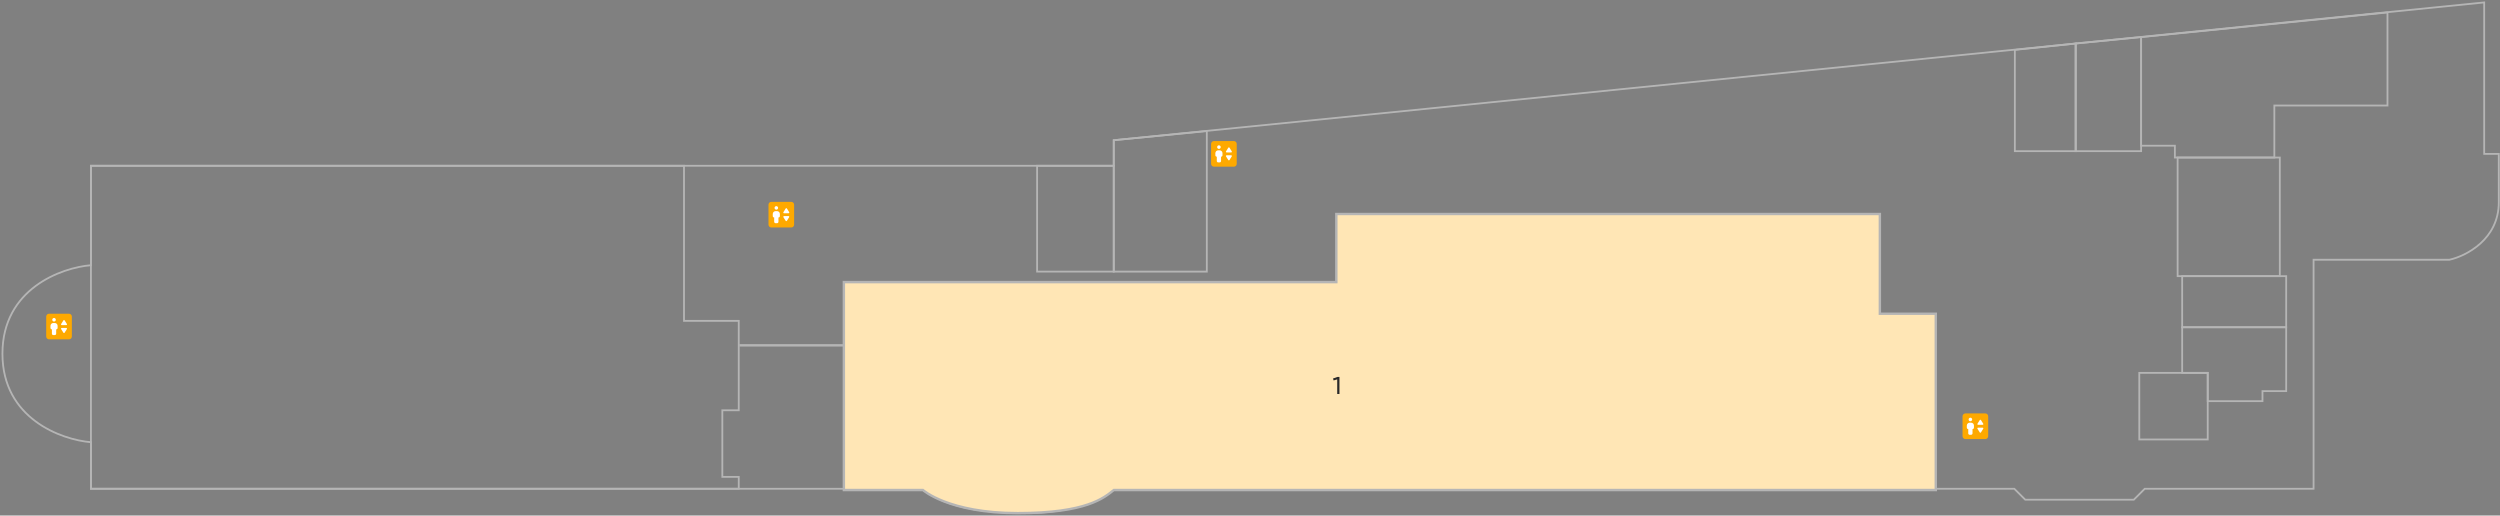 <?xml version="1.0" encoding="UTF-8"?> <svg xmlns="http://www.w3.org/2000/svg" width="1028" height="212" viewBox="0 0 1028 212" fill="none"><rect x="0" y="0" width="1028" height="212" fill="#808080" stroke="none"/><g clip-path="url(#clip0_172_1632)"><rect x="20.172" y="130.171" width="8.2" height="8.2" fill="white"></rect><path d="M28.372 129H20.172C19.527 129 19 129.527 19 130.171V138.372C19 139.016 19.527 139.543 20.172 139.543H28.372C29.016 139.543 29.543 139.016 29.543 138.372V130.171C29.543 129.527 29.016 129 28.372 129ZM22.222 130.757C22.416 130.757 22.602 130.834 22.739 130.972C22.877 131.109 22.954 131.295 22.954 131.489C22.954 131.684 22.877 131.87 22.739 132.007C22.602 132.144 22.416 132.222 22.222 132.222C22.027 132.222 21.841 132.144 21.704 132.007C21.567 131.87 21.489 131.684 21.489 131.489C21.489 131.295 21.567 131.109 21.704 130.972C21.841 130.834 22.027 130.757 22.222 130.757ZM23.686 134.857C23.686 135.18 23.422 135.443 23.1 135.443V137.2C23.1 137.523 22.837 137.786 22.514 137.786H21.929C21.607 137.786 21.343 137.523 21.343 137.2V135.443C21.021 135.443 20.757 135.18 20.757 134.857V133.979C20.757 133.334 21.284 132.807 21.929 132.807H22.514C23.159 132.807 23.686 133.334 23.686 133.979V134.857ZM27.505 135.303L26.568 136.802C26.451 136.984 26.187 136.984 26.07 136.802L25.133 135.303C25.015 135.109 25.156 134.857 25.385 134.857H27.259C27.487 134.857 27.628 135.109 27.505 135.303ZM27.259 133.686H25.385C25.156 133.686 25.015 133.434 25.139 133.235L26.076 131.735C26.193 131.554 26.456 131.554 26.574 131.735L27.511 133.235C27.628 133.434 27.487 133.686 27.259 133.686Z" fill="#FEA900"></path></g><path d="M457.972 57.653L496.24 53.901V111.679H457.972V57.653Z" stroke="#B5B5B5" stroke-width="0.75"></path><path d="M828.5 20.509L853.637 17.883V62.155H828.5V20.509Z" stroke="#B5B5B5" stroke-width="0.75"></path><path d="M897.312 113.555V134.565H940.083V113.555H897.312Z" stroke="#B5B5B5" stroke-width="0.75"></path><path d="M930.329 164.955H908.193H907.818V153.324H897.312V134.565H940.083V160.828H930.329V164.955Z" stroke="#B5B5B5" stroke-width="0.75"></path><path d="M37.393 109.053V68.533V68.158H457.973V57.653L1021.5 1V63.28H1027.5V83.165C1027.5 98.472 1013.99 105.301 1007.24 106.802H951.338V200.972H881.929L877.427 205.475H832.78L828.278 200.972H724.728H720.225H677.83H673.328H458C458 200.972 448 211 421.5 211C387 211 380 200.972 380 200.972H334.537H37.393V181.838C25.262 180.838 1 172.158 1 145.445C1 118.732 25.262 110.053 37.393 109.053Z" stroke="#B5B5B5" stroke-width="0.75"></path><path d="M303.772 196.095V200.972H37.393V68.158H281.261V131.939H303.772V168.707H297.019V196.095H303.772Z" stroke="#B5B5B5" stroke-width="0.75"></path><path d="M879.678 180.713V153.324H907.816V180.713H879.678Z" stroke="#B5B5B5" stroke-width="0.75"></path><path d="M895.436 113.555V64.781H937.456V113.555H895.436Z" stroke="#B5B5B5" stroke-width="0.75"></path><path d="M880.429 59.904V15.257L981.728 5.127V43.396H935.205V64.781H894.31V59.904H880.429Z" stroke="#B5B5B5" stroke-width="0.75"></path><path d="M853.415 62.155V17.883L880.428 15.257V62.155H853.415Z" stroke="#B5B5B5" stroke-width="0.75"></path><path d="M426.458 68.158H457.973V111.679H426.458V68.158Z" stroke="#B5B5B5" stroke-width="0.75"></path><g clip-path="url(#clip1_172_1632)"><rect x="317.172" y="84.171" width="8.2" height="8.2" fill="white"></rect><path d="M325.372 83H317.171C316.527 83 316 83.527 316 84.171V92.372C316 93.016 316.527 93.543 317.171 93.543H325.372C326.016 93.543 326.543 93.016 326.543 92.372V84.171C326.543 83.527 326.016 83 325.372 83ZM319.222 84.757C319.416 84.757 319.602 84.834 319.739 84.972C319.877 85.109 319.954 85.295 319.954 85.489C319.954 85.684 319.877 85.87 319.739 86.007C319.602 86.144 319.416 86.222 319.222 86.222C319.027 86.222 318.841 86.144 318.704 86.007C318.567 85.87 318.489 85.684 318.489 85.489C318.489 85.295 318.567 85.109 318.704 84.972C318.841 84.834 319.027 84.757 319.222 84.757ZM320.686 88.857C320.686 89.18 320.422 89.443 320.1 89.443V91.2C320.1 91.522 319.837 91.786 319.514 91.786H318.929C318.607 91.786 318.343 91.522 318.343 91.2V89.443C318.021 89.443 317.757 89.18 317.757 88.857V87.979C317.757 87.335 318.284 86.807 318.929 86.807H319.514C320.159 86.807 320.686 87.335 320.686 87.979V88.857ZM324.505 89.303L323.568 90.802C323.451 90.984 323.187 90.984 323.07 90.802L322.133 89.303C322.016 89.109 322.156 88.857 322.385 88.857H324.259C324.487 88.857 324.628 89.109 324.505 89.303ZM324.259 87.686H322.385C322.156 87.686 322.016 87.434 322.139 87.235L323.076 85.735C323.193 85.554 323.456 85.554 323.574 85.735L324.511 87.235C324.628 87.434 324.487 87.686 324.259 87.686Z" fill="#FEA900"></path></g><g clip-path="url(#clip2_172_1632)"><rect x="499.172" y="59.171" width="8.2" height="8.2" fill="white"></rect><path d="M507.372 58H499.171C498.527 58 498 58.527 498 59.172V67.372C498 68.016 498.527 68.543 499.171 68.543H507.372C508.016 68.543 508.543 68.016 508.543 67.372V59.172C508.543 58.527 508.016 58 507.372 58ZM501.222 59.757C501.416 59.757 501.602 59.834 501.739 59.972C501.877 60.109 501.954 60.295 501.954 60.489C501.954 60.684 501.877 60.87 501.739 61.007C501.602 61.144 501.416 61.222 501.222 61.222C501.027 61.222 500.841 61.144 500.704 61.007C500.567 60.87 500.489 60.684 500.489 60.489C500.489 60.295 500.567 60.109 500.704 59.972C500.841 59.834 501.027 59.757 501.222 59.757ZM502.686 63.857C502.686 64.18 502.422 64.443 502.1 64.443V66.2C502.1 66.522 501.837 66.786 501.514 66.786H500.929C500.607 66.786 500.343 66.522 500.343 66.2V64.443C500.021 64.443 499.757 64.18 499.757 63.857V62.979C499.757 62.334 500.284 61.807 500.929 61.807H501.514C502.159 61.807 502.686 62.334 502.686 62.979V63.857ZM506.505 64.303L505.568 65.802C505.451 65.984 505.187 65.984 505.07 65.802L504.133 64.303C504.016 64.109 504.156 63.857 504.385 63.857H506.259C506.487 63.857 506.628 64.109 506.505 64.303ZM506.259 62.686H504.385C504.156 62.686 504.016 62.434 504.139 62.235L505.076 60.735C505.193 60.554 505.456 60.554 505.574 60.735L506.511 62.235C506.628 62.434 506.487 62.686 506.259 62.686Z" fill="#FEA900"></path></g><g clip-path="url(#clip3_172_1632)"><rect x="808.172" y="171.171" width="8.2" height="8.2" fill="white"></rect><path d="M816.372 170H808.171C807.527 170 807 170.527 807 171.171V179.372C807 180.016 807.527 180.543 808.171 180.543H816.372C817.016 180.543 817.543 180.016 817.543 179.372V171.171C817.543 170.527 817.016 170 816.372 170ZM810.222 171.757C810.416 171.757 810.602 171.834 810.739 171.972C810.877 172.109 810.954 172.295 810.954 172.489C810.954 172.684 810.877 172.87 810.739 173.007C810.602 173.144 810.416 173.222 810.222 173.222C810.027 173.222 809.841 173.144 809.704 173.007C809.567 172.87 809.489 172.684 809.489 172.489C809.489 172.295 809.567 172.109 809.704 171.972C809.841 171.834 810.027 171.757 810.222 171.757ZM811.686 175.857C811.686 176.18 811.422 176.443 811.1 176.443V178.2C811.1 178.523 810.837 178.786 810.514 178.786H809.929C809.607 178.786 809.343 178.523 809.343 178.2V176.443C809.021 176.443 808.757 176.18 808.757 175.857V174.979C808.757 174.334 809.284 173.807 809.929 173.807H810.514C811.159 173.807 811.686 174.334 811.686 174.979V175.857ZM815.505 176.303L814.568 177.802C814.451 177.984 814.187 177.984 814.07 177.802L813.133 176.303C813.016 176.109 813.156 175.857 813.385 175.857H815.259C815.487 175.857 815.628 176.109 815.505 176.303ZM815.259 174.686H813.385C813.156 174.686 813.016 174.434 813.139 174.235L814.076 172.735C814.193 172.554 814.456 172.554 814.574 172.735L815.511 174.235C815.628 174.434 815.487 174.686 815.259 174.686Z" fill="#FEA900"></path></g><path d="M347 116V142V201.5H379.5C379.5 201.5 390.1 211 418.5 211C446.9 211 454 204.667 458 201.5H796V129H773V88H549.5V116H347Z" fill="#FFE6B5"></path><path d="M304 142H347M347 142V116H549.5V88H773V129H796V201.5H458C454 204.667 446.9 211 418.5 211C390.1 211 379.5 201.5 379.5 201.5H347V142Z" stroke="#B5B5B5"></path><path d="M548.14 155.64L549.98 155H550.78V162H549.86V156L548.37 156.44L548.14 155.64Z" fill="#292929"></path><defs><clipPath id="clip0_172_1632"><rect width="10.543" height="10.543" fill="white" transform="translate(19 129)"></rect></clipPath><clipPath id="clip1_172_1632"><rect width="10.543" height="10.543" fill="white" transform="translate(316 83)"></rect></clipPath><clipPath id="clip2_172_1632"><rect width="10.543" height="10.543" fill="white" transform="translate(498 58)"></rect></clipPath><clipPath id="clip3_172_1632"><rect width="10.543" height="10.543" fill="white" transform="translate(807 170)"></rect></clipPath></defs></svg> 